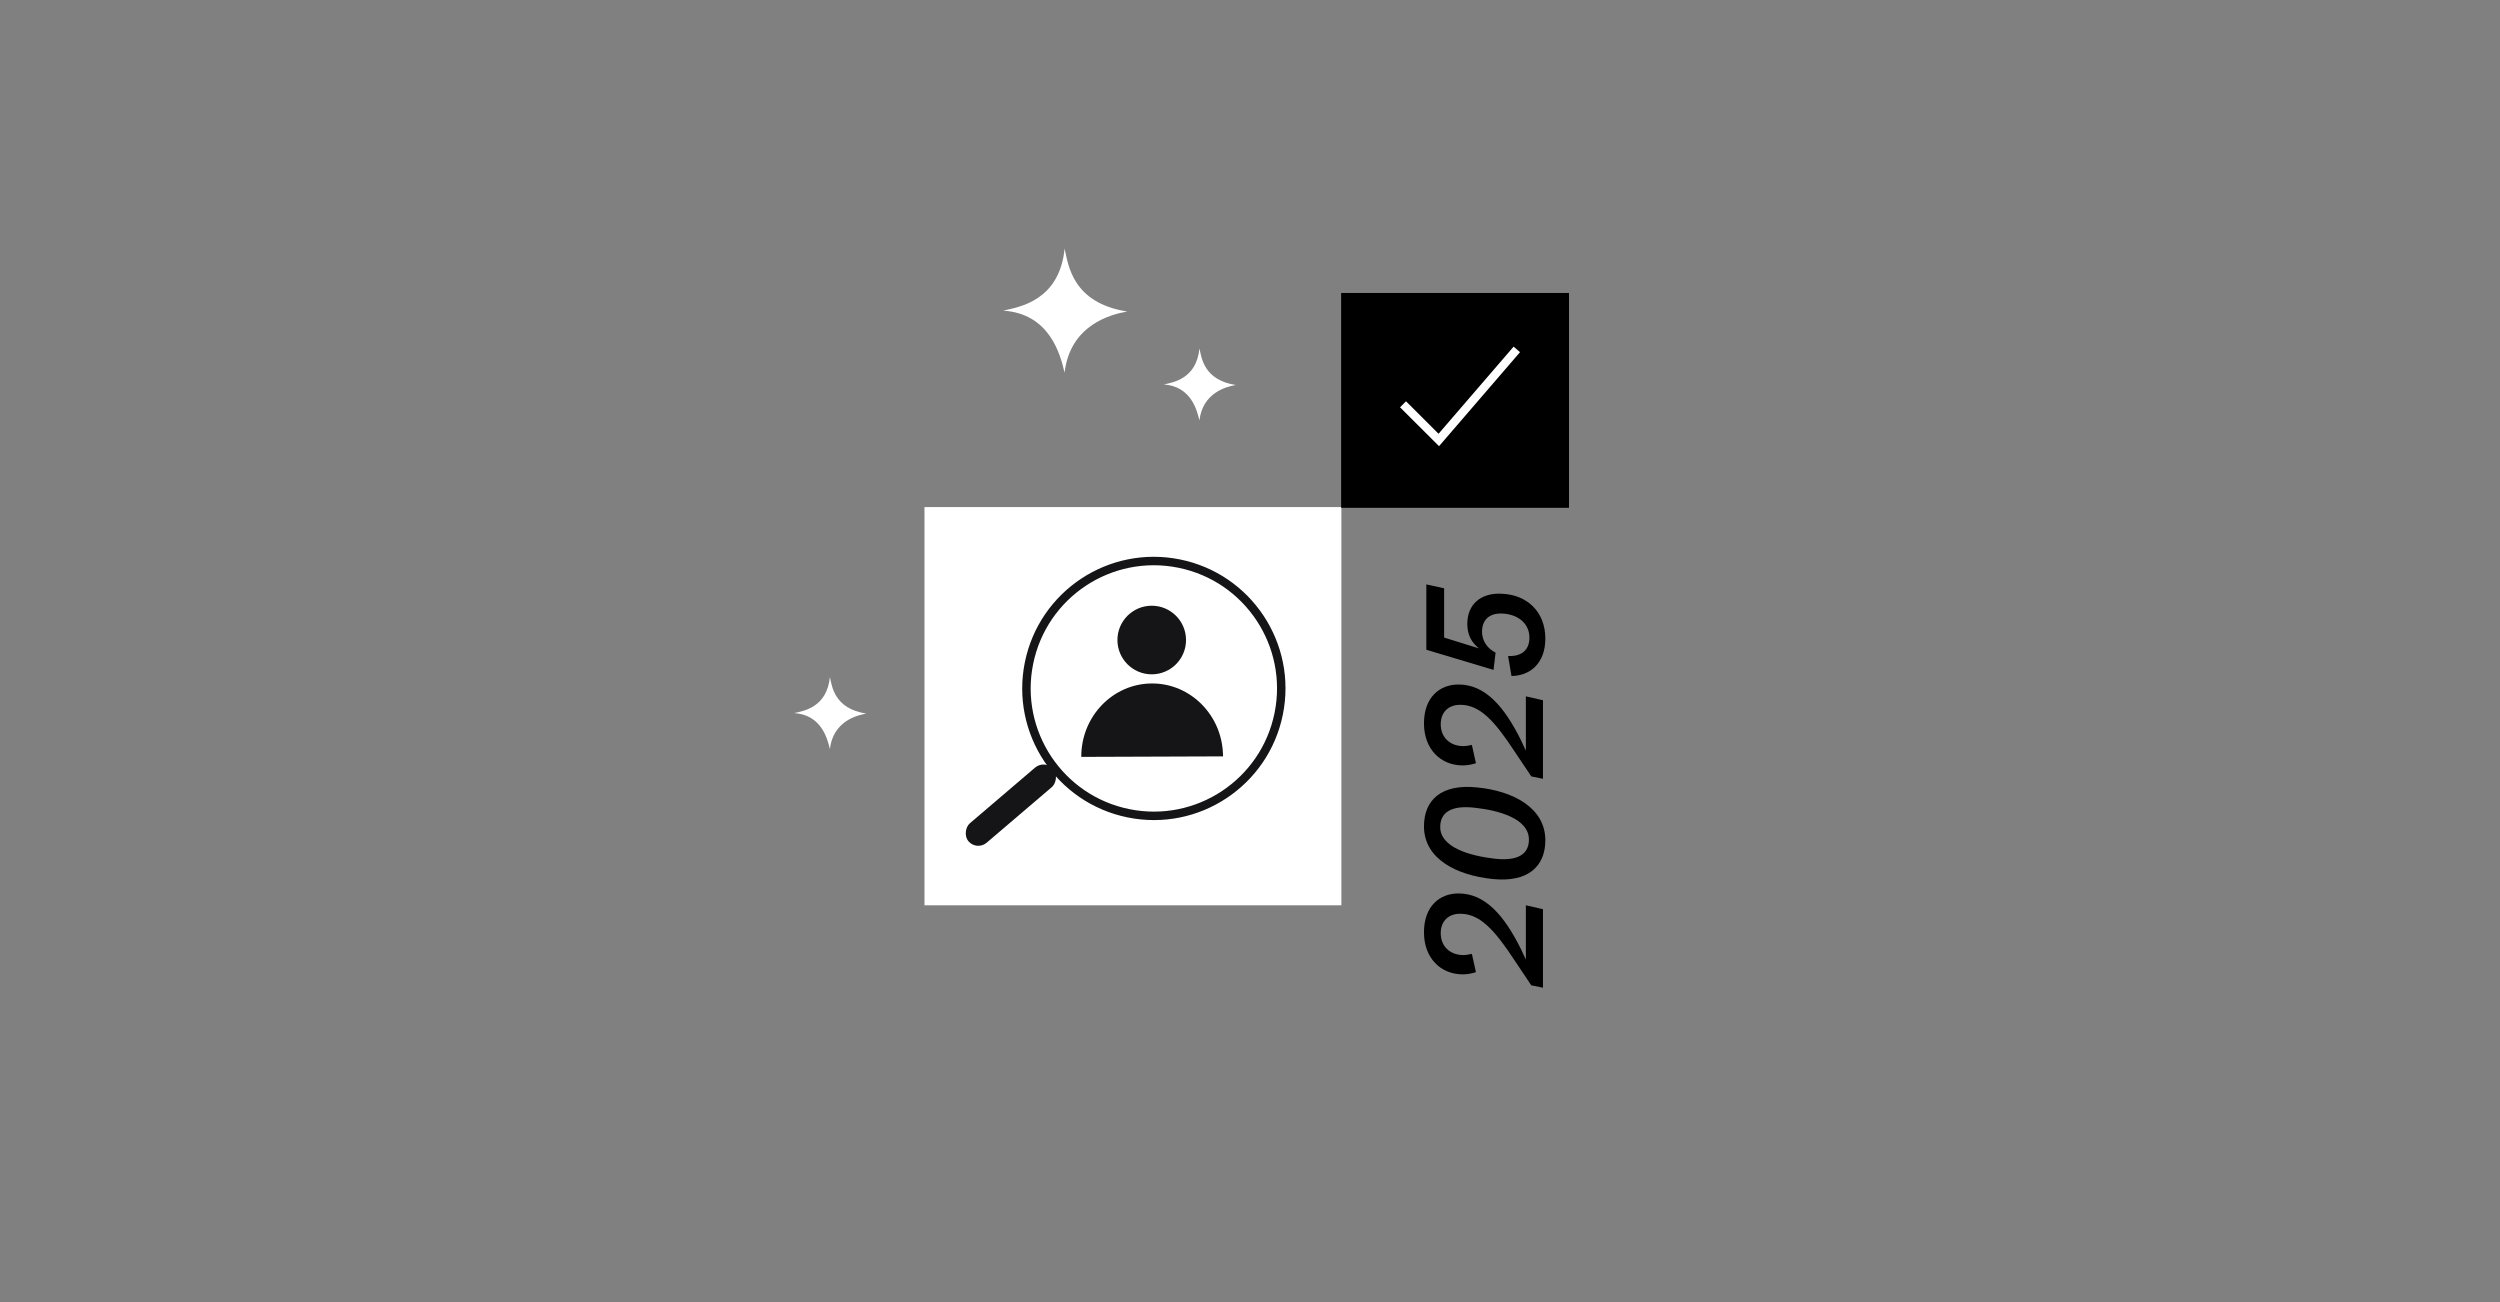 <?xml version="1.0" encoding="UTF-8"?> <svg xmlns="http://www.w3.org/2000/svg" width="384" height="200" viewBox="0 0 384 200" fill="none"><rect x="0" y="0" width="384" height="200" fill="#808080" stroke="none"/><rect x="142" y="77.887" width="64.035" height="61.168" fill="white"></rect><rect x="206" y="45" width="35" height="33" fill="black"></rect><path d="M215.505 62.098L220.999 67.58L232.983 53.667" stroke="white" stroke-width="1.3"></path><circle cx="177.232" cy="105.744" r="19.568" transform="rotate(101.476 177.232 105.744)" stroke="#151417" stroke-width="1.3"></circle><rect x="160.494" y="116.621" width="3.947" height="17.104" rx="1.974" transform="rotate(49.524 160.494 116.621)" fill="#151417"></rect><path d="M187.857 116.179C187.857 116.179 182.983 116.196 176.97 116.218C170.958 116.24 166.084 116.258 166.084 116.258C166.061 110.051 170.917 105.002 176.93 104.98C182.942 104.958 187.835 109.972 187.857 116.179Z" fill="#151417"></path><circle cx="176.906" cy="98.308" r="5.268" transform="rotate(-0.207 176.906 98.308)" fill="#151417"></circle><path d="M184.236 53.529C183.765 58.207 180.171 58.734 178.764 59.055C182.958 59.337 183.868 63.039 184.232 64.585C184.733 60.305 188.388 59.381 189.82 59.137C184.894 58.368 184.561 54.947 184.236 53.529Z" fill="white"></path><path d="M127.473 104.002C127.003 108.68 123.409 109.206 122.002 109.528C126.196 109.809 127.105 113.512 127.47 115.058C127.971 110.777 131.626 109.854 133.058 109.609C128.132 108.841 127.798 105.419 127.473 104.002Z" fill="white"></path><path d="M163.525 38.187C162.713 46.249 156.519 47.157 154.094 47.712C161.322 48.196 162.89 54.577 163.518 57.243C164.382 49.865 170.681 48.273 173.15 47.851C164.66 46.527 164.085 40.63 163.525 38.187Z" fill="white"></path><path d="M237 151.714L235.206 151.35L232.736 147.658C229.512 142.718 227.276 140.352 224.286 140.352C222.492 140.352 221.296 141.47 221.296 143.342C221.296 145.448 222.83 146.696 224.754 146.696C225.17 146.696 225.612 146.618 226.08 146.514L226.704 149.322C225.976 149.556 225.326 149.66 224.676 149.66C221.27 149.66 218.722 147.138 218.722 143.212C218.722 139.182 221.14 137.232 224.026 137.232C228.16 137.232 231.072 140.664 233.62 145.786L234.374 147.398L234.374 139.052L237 139.65L237 151.714ZM237.364 129.06C237.364 133.064 234.712 135.586 229.252 135.014C223.714 134.442 218.722 131.92 218.722 126.928C218.722 122.898 221.374 120.376 226.86 120.948C232.372 121.468 237.364 124.068 237.364 129.06ZM234.842 128.956C234.842 125.784 230.344 124.484 226.522 124.068C222.882 123.652 221.218 124.796 221.218 127.032C221.218 130.152 225.742 131.452 229.564 131.894C233.204 132.31 234.842 131.166 234.842 128.956ZM237 119.621L235.206 119.257L232.736 115.565C229.512 110.625 227.276 108.259 224.286 108.259C222.492 108.259 221.296 109.377 221.296 111.249C221.296 113.355 222.83 114.603 224.754 114.603C225.17 114.603 225.612 114.525 226.08 114.421L226.704 117.229C225.976 117.463 225.326 117.567 224.676 117.567C221.27 117.567 218.722 115.045 218.722 111.119C218.722 107.089 221.14 105.139 224.026 105.139C228.16 105.139 231.072 108.571 233.62 113.693L234.374 115.305L234.374 106.959L237 107.557L237 119.621ZM237.364 98.086C237.364 101.882 235.024 103.806 232.164 103.832L231.644 100.764L231.956 100.764C233.776 100.764 234.92 99.776 234.92 97.956C234.92 95.616 232.97 94.316 230.708 94.238C228.706 94.16 227.64 95.278 227.64 97.02C227.64 98.658 228.68 99.724 229.72 100.244L229.408 102.896L219.086 99.802L219.086 89.766L221.816 90.364L221.816 97.93L227.172 99.594C226.028 98.684 225.378 97.514 225.378 95.824C225.378 92.886 227.38 91.04 230.63 91.196C234.53 91.326 237.364 93.952 237.364 98.086Z" fill="black"></path></svg> 